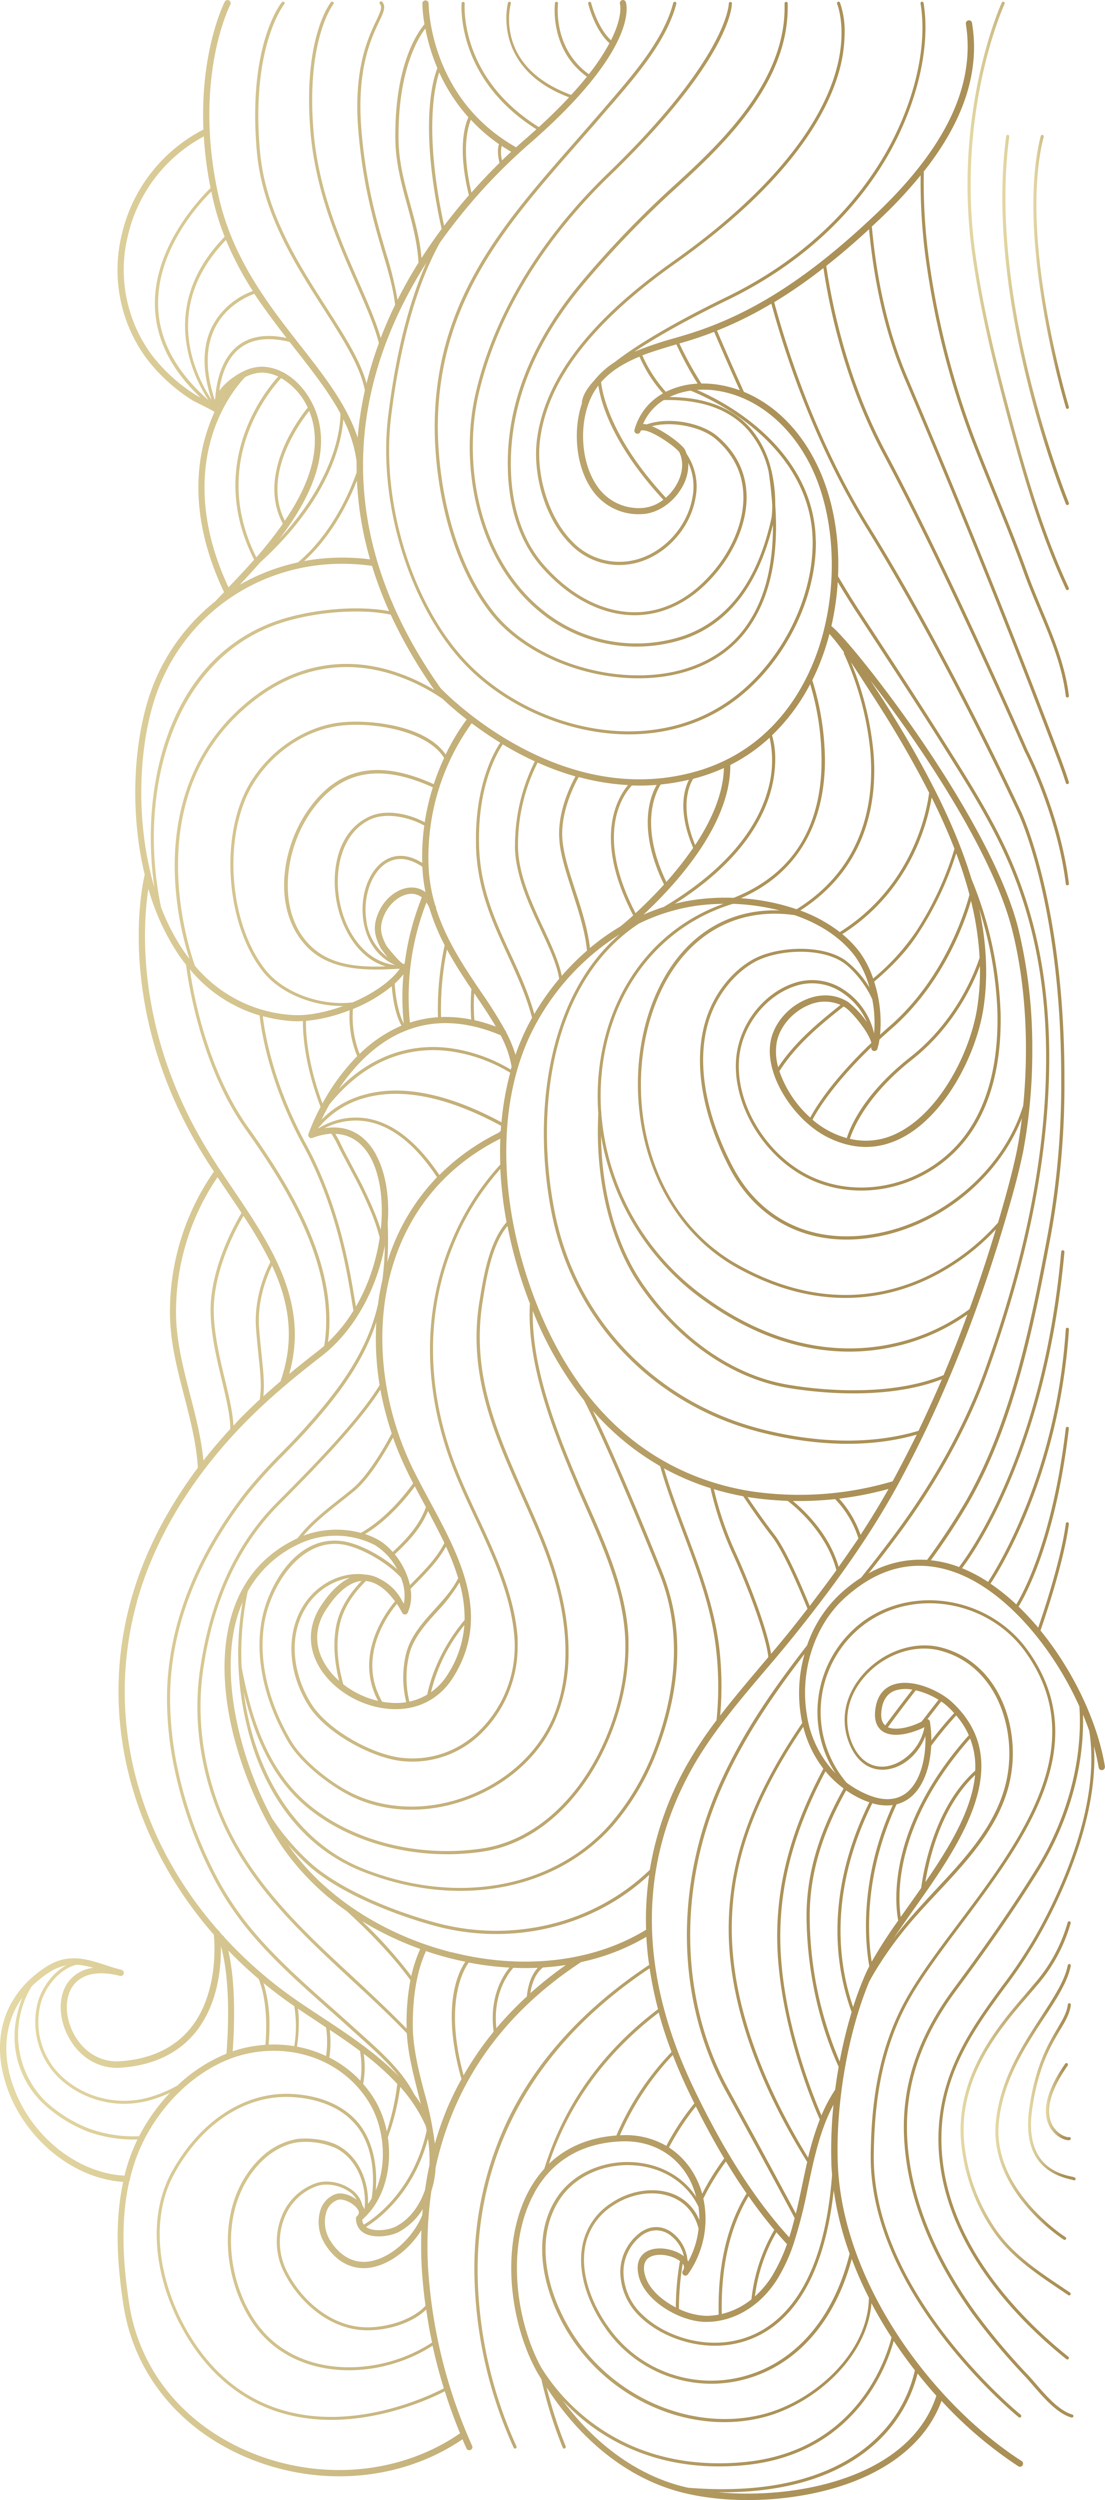 <?xml version="1.0" encoding="UTF-8"?> <svg xmlns="http://www.w3.org/2000/svg" xmlns:xlink="http://www.w3.org/1999/xlink" id="Layer_1" data-name="Layer 1" viewBox="0 0 394.32 891.54"><defs><style>.cls-1{fill:url(#Безымянный_градиент_168);}.cls-2{fill:url(#Безымянный_градиент_168-2);}.cls-3{fill:url(#Безымянный_градиент_168-3);}.cls-4{fill:url(#Безымянный_градиент_168-4);}.cls-5{fill:url(#Безымянный_градиент_168-5);}.cls-6{fill:url(#Безымянный_градиент_168-6);}.cls-7{fill:url(#Безымянный_градиент_168-7);}.cls-8{fill:url(#Безымянный_градиент_168-8);}</style><linearGradient id="Безымянный_градиент_168" x1="0.05" y1="445.72" x2="394.37" y2="445.72" gradientUnits="userSpaceOnUse"><stop offset="0" stop-color="#e5d9a5"></stop><stop offset="0.32" stop-color="#cbb983"></stop><stop offset="0.7" stop-color="#ac9258"></stop><stop offset="1" stop-color="#a98f55"></stop></linearGradient><linearGradient id="Безымянный_градиент_168-2" x1="345.31" y1="105.47" x2="381.49" y2="105.47" xlink:href="#Безымянный_градиент_168"></linearGradient><linearGradient id="Безымянный_градиент_168-3" x1="342.85" y1="751.77" x2="382.16" y2="751.77" xlink:href="#Безымянный_градиент_168"></linearGradient><linearGradient id="Безымянный_градиент_168-4" x1="355.24" y1="749.49" x2="382.15" y2="749.49" xlink:href="#Безымянный_градиент_168"></linearGradient><linearGradient id="Безымянный_градиент_168-5" x1="366.87" y1="745.87" x2="383.87" y2="745.87" xlink:href="#Безымянный_градиент_168"></linearGradient><linearGradient id="Безымянный_градиент_168-6" x1="373.24" y1="749.37" x2="382.14" y2="749.37" xlink:href="#Безымянный_градиент_168"></linearGradient><linearGradient id="Безымянный_градиент_168-7" x1="357.69" y1="114.05" x2="381.49" y2="114.05" xlink:href="#Безымянный_градиент_168"></linearGradient><linearGradient id="Безымянный_градиент_168-8" x1="368.76" y1="96.9" x2="381.49" y2="96.9" xlink:href="#Безымянный_градиент_168"></linearGradient></defs><path class="cls-1" d="M394.35,629.9c-2.58-15.7-11.16-34-23-48.52,1.64-4.7,8.37-24.57,10.13-38v-.08a.58.58,0,0,0-.48-.53.56.56,0,0,0-.62.48c-1.67,12.76-7.91,31.47-9.85,37.1a96.06,96.06,0,0,0-7-7.5c2.63-4.29,13.31-23.76,17.94-63.49v-.06a.56.56,0,0,0-.48-.56.57.57,0,0,0-.62.49c-4.56,39-14.92,58.31-17.66,62.84a75.11,75.11,0,0,0-9.2-7.4c4-6,24.67-40,28-90.71a.56.56,0,0,0-.56-.55h0a.55.55,0,0,0-.58.52c-3.28,50.46-23.86,84.17-27.74,90.12a54.31,54.31,0,0,0-9.27-4.89c4.94-6.56,30.2-43.12,36.54-112.81v-.05a.55.55,0,0,0-.55-.51.55.55,0,0,0-.61.5c-6.34,70.49-32.18,106.87-36.47,112.46-.41-.16-.82-.33-1.24-.47a40.21,40.21,0,0,0-8.81-1.95,238,238,0,0,0,13.33-20.25c16.93-29.26,23.88-66,29.47-95.44a300,300,0,0,0,4.88-56.2c0-62.45-15.26-94.49-15.35-94.81C364.26,289.11,339,234.2,310.4,188c-18.08-29.18-28.49-59.74-34.08-80.28a179.5,179.5,0,0,0,17.57-12.18c2.57,17,8.35,42,21.36,66.35,22.74,42.47,50.15,105.33,50.44,106,.12.22,11.69,22.67,14.69,47.27a.55.55,0,0,0,.62.49.57.57,0,0,0,.49-.55.13.13,0,0,0,0-.06c-3-24.8-14.68-47.43-14.79-47.62-.27-.63-27.7-63.53-50.46-106.06-13.07-24.42-18.82-49.67-21.33-66.54,0,0,0,0,0-.06,5-3.93,10.05-8.26,15.26-13.06,1.89,20,6.12,37.88,12.59,53.07C342.88,182.1,360.57,226,376.8,269c1.23,3.25,2.52,6.71,3.6,10.18a.56.56,0,0,0,1.09-.16.49.49,0,0,0,0-.17c-1.09-3.5-2.39-7-3.62-10.24-16.27-43-34-87-54.12-134.31-6.5-15.28-10.73-33.28-12.57-53.48h0a.29.29,0,0,0,0-.1c1.15-1.07,2.3-2.14,3.46-3.25a161.86,161.86,0,0,0,13.94-15,203.68,203.68,0,0,0,2.32,33.19A292.18,292.18,0,0,0,347,157.39c2.37,6.11,4.87,12.25,7.3,18.25,3.8,9.38,7.74,19.07,11.22,28.76,1.58,4.36,3.42,8.75,5.19,13,4.13,9.8,8.39,20,9.67,30.8v0a.55.55,0,0,0,.62.47.57.57,0,0,0,.49-.55h0c-1.29-10.94-5.59-21.19-9.74-31.1-1.77-4.27-3.61-8.64-5.17-13-3.49-9.71-7.43-19.41-11.25-28.8-2.42-6-4.92-12.13-7.28-18.23A291,291,0,0,1,332,95.59a202.55,202.55,0,0,1-2.29-34,.53.53,0,0,0-.12-.32c12.09-15.26,18.05-30,18.05-44.63a54.16,54.16,0,0,0-.73-8.53v0a1.1,1.1,0,0,0-1.27-.9h0a1.11,1.11,0,0,0-.92,1.27c3.42,21.71-6.94,43.75-31.65,67.36C289.4,98.4,269,111.63,246.8,118.71c-1.93.62-3.91,1.2-6,1.81a129.34,129.34,0,0,0-14.45,4.89c7.54-5,18.23-11.15,33.41-18.52C292.54,91,309.65,68.77,318.23,53,326,38.58,330.3,23.07,330.3,9.81A54,54,0,0,0,329.63,1,.58.58,0,0,0,329,.56a.56.56,0,0,0-.46.64c2.44,14.59-1.77,33.74-11.26,51.22-8.52,15.67-25.48,37.68-58,53.47-20,9.75-32.37,17.37-39.92,23.22a29.93,29.93,0,0,0-7.24,6.47c-2.68,2.91-3.8,5.1-4.19,6.65a3.92,3.92,0,0,0-.22,1.55c-3.29,9.78-2.09,22.21,3.19,30.2a20.07,20.07,0,0,0,18.2,9.3c5.3-.2,10.78-3.72,14-9a16.24,16.24,0,0,0,2.57-9.25,20,20,0,0,1,1.53,12c-1.88,11.53-11.63,21.4-22.7,23a23.1,23.1,0,0,1-20.2-6.93c-8.44-8.51-13.3-24.06-11.44-37,3-21.06,18.8-41.42,48.27-62.26,39.11-27.66,53-51.45,57.75-66.45a52.13,52.13,0,0,0,2.58-15.81A30.1,30.1,0,0,0,299.79.88a.56.56,0,0,0-.73-.29h0a.56.56,0,0,0-.28.73c0,.1,4.11,9.81-1,25.86C293.05,42,279.27,65.51,240.48,93c-29.73,21-45.67,41.63-48.73,63-1.9,13.27,3,29.21,11.76,37.91a24.13,24.13,0,0,0,21.14,7.25c11.52-1.67,21.69-11.93,23.63-23.88a20.64,20.64,0,0,0-3.22-15.48,11.5,11.5,0,0,0-.58-1.47c-.77-1.63-6.95-6.5-11.81-8.39,7.5-1.94,17.69.26,22.64,4.45,6.31,5.38,9.69,12,10,19.82.41,10.3-4.76,21.92-13.84,30.92-7.58,7.6-16.58,11.44-26,11.12-11-.36-22.14-6.34-31.33-16.82-7.25-8.26-11.32-19.87-11.76-33.57-.71-23.14,8.28-45.9,26.83-67.63a356.68,356.68,0,0,1,30.93-32.12c16.37-14.92,41-37.32,41-65.42,0-.51,0-1,0-1.55a.56.56,0,0,0-.57-.53h-.05a.54.54,0,0,0-.49.57V2.64c0,27.59-24.4,49.81-40.65,64.59a358.73,358.73,0,0,0-31,32.23c-18.73,22-27.86,44.94-27.09,68.39.42,14,4.58,25.81,12,34.27,9.4,10.71,20.81,16.82,32.13,17.2,9.73.32,19-3.63,26.87-11.45,9.3-9.26,14.58-21.15,14.16-31.75-.32-8.1-3.87-15.07-10.42-20.62-5.65-4.78-17.24-7.07-25.25-4.19a7.38,7.38,0,0,0-1.25-.18,18.85,18.85,0,0,1,7.37-8.51c13.23-.32,23.29,3.2,29.89,10.5a33.78,33.78,0,0,1,7.54,15h0c.62,4.21,1.05,8.21,1.3,12.05,0,2.59-.24,4.24-.24,4.28-4.85,22.42-15.38,36.61-31.28,42.19a53.2,53.2,0,0,1-46.06-5.94c-26.38-17.43-33.55-54-27-81.12,8.32-34.45,29.91-60.85,46.56-76.94C261,20.77,261.24,1.89,261.24,1.12h0a.56.56,0,0,0-1.11,0c0,.35-.41,19.33-43.29,60.75-16.76,16.19-38.49,42.77-46.87,77.48-6.64,27.49.66,64.59,27.47,82.31a54.38,54.38,0,0,0,47,6.06c15.71-5.51,26.22-19.2,31.43-40.69.1,15.58-3.29,27.83-10.25,37.13-7.85,10.51-21,16.41-36.85,16.61-20.58.27-41.7-8.82-52.58-22.61-16-20.32-20.68-51-19.79-71,1.86-41.35,24.84-67.6,49.17-95.35,3.62-4.1,7.34-8.33,11-12.64L219,36.41c8.49-9.89,19.06-22.21,22.4-35.09h0A.55.55,0,1,0,240.28,1C237,13.69,226.52,25.88,218.1,35.69c-.81.94-1.6,1.86-2.37,2.77-3.71,4.3-7.42,8.53-11,12.62-24.45,27.87-47.58,54.23-49.45,96-.92,20.24,3.77,51.18,20,71.74,11.09,14,32.58,23.27,53.47,23,16.25-.2,29.66-6.26,37.73-17.06,7-9.37,10.5-21.63,10.5-37.16,0-2.57-.12-5.13-.28-7.69a1.76,1.76,0,0,1,0-.23,52.16,52.16,0,0,0-1.22-11.3c0-.13,0-.25-.05-.37v0a.62.62,0,0,0-.1-.22,34.82,34.82,0,0,0-7.71-15.38c-6.47-7.16-16.15-10.81-28.66-10.89a25.93,25.93,0,0,1,7.54-2.27c21,8.67,43.12,27.09,43.54,53.42v.87c0,21.39-12.56,44.7-30.76,56.94-29.24,19.68-69.43,8.74-91.43-13.2-20.1-20.06-32-57.28-28.26-88.5,2.25-18.57,7.06-43.6,17.43-62.28a202.13,202.13,0,0,1,27.87-31.63,1,1,0,0,0,.37-.34c1.33-1.22,2.57-2.32,3.7-3.3C228.38,17,223.61,1.35,223.38.7A1.1,1.1,0,0,0,222,0a1.14,1.14,0,0,0-.72,1.4c0,.06,1.17,4.22-3.2,12.91C213.19,9.77,211,1.07,211,1h0a.56.56,0,0,0-.67-.4h0a.53.53,0,0,0-.38.66c.09.4,2.29,9.36,7.59,14.09a76.56,76.56,0,0,1-7.36,11.06c-13-9.35-11-25-11-25.2h0a.55.55,0,0,0-.47-.62h0a.56.56,0,0,0-.63.48c0,.17-2.1,16.47,11.4,26.22q-2.44,3.06-5.61,6.51C176.5,23.72,182.08,2.18,182.34,1.26h0A.55.55,0,0,0,182,.58h0a.56.56,0,0,0-.68.38c-.07.23-6,23.23,21.8,33.69-3.07,3.28-6.63,6.82-10.79,10.62-28.54-17.8-26.45-43.79-26.45-44.06a.56.56,0,0,0-.5-.6.55.55,0,0,0-.61.5c0,.27-2.17,26.75,26.7,44.93q-1.87,1.71-3.92,3.48c-1.05.91-2.17,1.9-3.33,2.95C153.38,35.07,153,2.1,153,1.11a1.12,1.12,0,0,0-2.23,0,49.57,49.57,0,0,0,.75,7.49c-2.42,2.84-10.88,14.65-10.38,41.77.19,7.79,2.19,15.32,4.19,22.62,1.82,6.67,3.68,13.57,4.06,20.62-2.64,4.21-5.16,8.64-7.49,13.29A125,125,0,0,0,137.77,90c-3.18-10.84-7.14-24.23-8.76-43.84-1.74-21.44,3.46-32.43,6.26-38.33,1.62-3.4,2.59-5.45,1.25-7.13a.56.56,0,1,0-.87.69c.87,1.13.21,2.66-1.38,6-2.85,6-8.15,17.16-6.37,38.9,1.63,19.72,5.61,33.22,8.81,44.07,2,6.74,3.71,12.62,4.33,18.3-1.85,3.81-3.57,7.74-5.13,11.81-1.68-5.85-4.52-12.38-7.78-19.79-6.44-14.62-14.46-32.86-16.2-54-2.7-32.64,7-45.13,7.08-45.25a.56.56,0,0,0-.09-.78h0a.54.54,0,0,0-.77.09c-.41.51-10.06,12.9-7.32,46.05,1.76,21.32,9.82,39.65,16.29,54.38,3.53,8,6.58,15,8.13,21.14-.67,1.82-1.31,3.66-1.91,5.54q-1.41,4.42-2.49,8.86c-2.15-8.13-7.83-17-14.28-27.06-10.24-16-21.84-34.06-23.75-55.82-3.32-37.32,8.56-52.24,8.68-52.39h0a.54.54,0,0,0-.09-.77.56.56,0,0,0-.78.08c-.5.61-12.24,15.36-8.93,53.19,1.93,22,13.62,40.24,23.93,56.32,7,10.92,13,20.37,14.62,28.9a123.25,123.25,0,0,0-2.57,16.88c-3.76-11.55-11.91-22-20.45-32.89-11.32-14.46-24.12-30.85-29.12-53-9.42-42,4-68.3,4.13-68.56v0a1.11,1.11,0,0,0-2-1c-.11.21-8.79,17.18-7.61,45.57A56.13,56.13,0,0,0,43.53,83.48a53.17,53.17,0,0,0,9,44.56A62.61,62.61,0,0,0,69,142.88l2,1c1.57.78,4.77,2.37,5.43,2.85a1.21,1.21,0,0,0,.16.16A61.48,61.48,0,0,0,74,153.52c-4,12.19-6.19,31.94,6,57.59-.3.31-.61.62-.9.93l-2.33,2.43a71.82,71.82,0,0,0-24.42,36.86c-4.81,17-5.67,39.82-.65,60.56C50.68,315.8,41.08,361,72.71,412c1.18,1.92,2.42,3.83,3.67,5.73a87.46,87.46,0,0,0-15.69,50.77c.09,10.08,2.64,19.85,5.09,29.29,2.14,8.29,4.35,16.85,4.88,25.53-11.23,15-19.38,31-23.89,47.28-7.46,26.93-5.48,55.09,5.72,81.44a141.8,141.8,0,0,0,23.86,37.8c.31,3,1.64,21.07-8.33,33.36-5.71,7-14.12,11-25,11.77-6.88.51-13.11-3.15-16.65-9.79-3.28-6.22-3.3-13.23,0-17.44,3.14-4,8.85-5.13,16.5-3.2h0a1.1,1.1,0,0,0,1.34-.81h0a1.1,1.1,0,0,0-.81-1.34c-2-.5-3.91-1.13-5.76-1.73-6.89-2.23-13.4-4.33-21.18.67C2.45,710.42-2.95,725,1.65,741.42,7.19,761.3,25.26,776.77,44,778c-3.38,15.59-1.76,31.71.06,43.67C47.73,846,63.7,865.91,87.85,876.17c25.88,11,55.33,8.53,77.23-6.39.47,1.1.94,2.19,1.43,3.28v0a1.11,1.11,0,0,0,2-1,182.94,182.94,0,0,1-15.7-63.37A138.43,138.43,0,0,1,154,781.16a30.36,30.36,0,0,0,1.36-6.4c.06-.62.1-1.25.14-1.88,5.47-25.21,19.78-52.2,51.92-73.27a78,78,0,0,0,23.28-9c.18,3.32.49,6.67,1,10-23,15.28-39.95,33.7-50.26,54.87a122.79,122.79,0,0,0-12.08,56.22,155.2,155.2,0,0,0,14,61.09.56.56,0,0,0,.75.24h0a.55.55,0,0,0,.24-.74,154.09,154.09,0,0,1-13.84-60.66c-.53-31.17,9.81-75.44,61.36-109.8a136.38,136.38,0,0,0,3,14.58c-19.95,15.09-33.61,34.23-40.59,56.91a38.85,38.85,0,0,0-5.22,7.29c-11.13,20.08-6.77,48.9,3,65.82.38.66.79,1.3,1.18,1.95a155,155,0,0,0,7.62,24.37.55.55,0,0,0,1.06-.22.59.59,0,0,0,0-.23,153,153,0,0,1-6.8-21c12.19,18.86,28.58,31.91,46.65,37,15.68,4.39,36.39,4.18,54-.56,20.63-5.54,34.83-16.76,40.26-31.66a146.93,146.93,0,0,0,27.42,23.33l0,0a1.09,1.09,0,0,0,1.5-.35h0a1.09,1.09,0,0,0-.33-1.53c-31.55-20.3-64.22-63.46-65.62-106.64-.69-21.16,3.69-46.18,11.2-64.22.51-1,1.07-1.94,1.64-2.93a.41.41,0,0,0,.05-.09,128.28,128.28,0,0,1,10.54-15.1c3.65-4.57,7.89-9.1,12-13.49,12.09-12.93,24.6-26.3,26.72-44.36a46.67,46.67,0,0,0,.33-5.54c0-16.33-8.3-33.37-25.74-37.78-9.59-2.41-20.84,1.58-28,9.93-6.35,7.42-8,16.45-4.44,24.79,2.75,6.5,7.72,9.69,13.63,8.76s11.07-5.76,13.34-11.84c.27,7.84-1.78,16.34-6.79,20.26-3.65,2.79-8.45,3-14.27.44a34.89,34.89,0,0,1-7.06-4.09,39,39,0,0,1,7.14-57c17.7-12.48,43.7-7.7,56.7,10.44,23.77,33.13-1.61,67-24,96.79-6.68,8.93-13,17.32-17.68,25.32C312.76,730.92,311,752,310.76,768.07c-.71,50.07,52.3,93.42,52.84,93.85h0a.54.54,0,0,0,.77-.09h0a.56.56,0,0,0-.08-.79c-.53-.46-53.19-43.44-52.43-93,.24-16,2-36.83,13.35-56.31,4.61-7.9,10.93-16.31,17.61-25.22,16.13-21.46,33.8-45,33.8-69,0-9.65-2.85-19.37-9.81-29.06-13.37-18.62-40-23.52-58.25-10.7a40.25,40.25,0,0,0-10.35,54.58A38.26,38.26,0,0,1,288,611.54c-2.61-15.41,2.58-31.71,13.23-41.52,12.09-11.12,25.21-14.35,39-9.61,18.59,6.39,35.63,27.15,45,48.07,1.26,18.94-4.26,39.86-15.32,57.7-10.14,16.39-21.16,31.59-29.62,43-12.59,17-18.36,34.05-17.65,52.22.81,20.6,9,41.94,24.3,63.41a232.34,232.34,0,0,0,19.23,22.9c.81.9,1.69,1.92,2.63,3,3.82,4.41,8.6,9.91,13.6,11.31h0a.56.56,0,0,0,.68-.38.57.57,0,0,0-.38-.69c-4.7-1.34-9.34-6.7-13.06-11-.94-1.09-1.83-2.12-2.65-3a231.41,231.41,0,0,1-19.14-22.8c-15.19-21.29-23.3-42.42-24.1-62.81-.69-17.91,5-34.75,17.43-51.51,8.48-11.43,19.56-26.71,29.68-43.05s15.68-35.25,15.68-52.91c0-.83,0-1.65,0-2.48.81,2,1.56,3.91,2.23,5.85,5.43,34.48-21.14,76.33-21.43,76.78a164.92,164.92,0,0,1-9.7,14.17c-10.8,14.74-23,31.41-22.71,55.41.49,36.14,28.82,64.13,45.65,77.6a.57.57,0,0,0,.79-.09.56.56,0,0,0-.09-.78C364.59,827,336.53,799.26,336,763.58c-.35-23.56,11.8-40.14,22.5-54.73a168.33,168.33,0,0,0,9.75-14.25c.25-.4,22.32-35.14,22.32-67.66,0-1.42-.05-2.84-.14-4.26a76,76,0,0,1,1.69,7.58v0a1.1,1.1,0,0,0,1.28.89,1.11,1.11,0,0,0,.93-1.09A1.1,1.1,0,0,0,394.35,629.9Zm-146.82-509c2.48-.79,4.93-1.67,7.36-2.62,2.93,6.89,6,13.89,9.15,20.85a40,40,0,0,0-8.26-2.08,34.92,34.92,0,0,0-5.42-.33,123.23,123.23,0,0,1-7.87-14.29C244.22,121.93,245.86,121.44,247.53,120.91Zm-6.12,1.85a124.65,124.65,0,0,0,7.58,14,29.06,29.06,0,0,0-11.34,2.92,49,49,0,0,1-8.38-13C233.25,125.16,237.42,123.93,241.41,122.76ZM229.09,181.1a17.89,17.89,0,0,1-16.27-8.3c-5.46-8.24-6.26-21.6-1.87-31.06a23.17,23.17,0,0,1,2.62-4.3c.89,6,4.93,21,23.18,40.71A13.6,13.6,0,0,1,229.09,181.1Zm-2.62-27.89a1.11,1.11,0,0,0,2.14.61c0-.17.1-.41.61-.41,3.39-.28,12.55,6.36,13.27,7.87,1.66,3.5,1.2,7.85-1.28,11.92a18,18,0,0,1-3.56,4.22c-19.13-20.63-22.51-36.24-23.1-41.19,3.59-4.12,8.44-6.93,13.69-9.1a49.77,49.77,0,0,0,8.4,13.11A21.18,21.18,0,0,0,226.47,153.21ZM167.2,41.77c-1.16,2.53-4,10.93.18,27.8-2.94,3.36-5.91,7-8.85,10.87-7.13-33-3.45-49.5-1.75-54.66A62.8,62.8,0,0,0,167.2,41.77Zm12,15.39a11.17,11.17,0,0,1-.12-5.18c1.08.71,2.21,1.41,3.38,2.09Q180.85,55.54,179.18,57.16Zm-1.09-5.82c-.38,1.1-.67,3.17.18,6.71-3.18,3.12-6.58,6.65-10,10.56-3.59-15.14-1.35-23.19-.21-25.95A61.48,61.48,0,0,0,178.09,51.34ZM146.44,72.7c-2-7.22-4-14.69-4.15-22.34-.45-24.52,6.68-36.46,9.54-40.24a69.65,69.65,0,0,0,4.3,14.16c-1.52,3.73-6.66,20.24,1.51,57.32-2.44,3.28-4.85,6.74-7.18,10.37C149.94,85.39,148.17,79,146.44,72.7Zm5.81,20.87c-7.87,17.66-11.78,38.81-13.72,55.05-3.74,31.53,8.27,69.14,28.58,89.42,22.3,22.26,63.12,33.33,92.84,13.33,18.5-12.44,31.25-36.12,31.25-57.86a6.64,6.64,0,0,0-.05-.89c-.42-26.1-21.66-44.54-42.38-53.64a31.7,31.7,0,0,1,6.68.22c13.64,1.91,25.8,11.32,33.36,25.81,10.5,20.12,10.77,50.2.65,73.12-5.94,13.46-18.09,30.85-42.21,37.24-48.39,12.84-88.32-28.29-89.95-30C113.69,183.7,129.14,129.83,152.25,93.57Zm79.68,573.15c-19.64,19-48.7,26.26-76.14,18.91C141.11,681.7,121.57,674,110.57,664a86.68,86.68,0,0,1-13.29-15.4c-11.4-21-19-50.64-12.54-72.19a48.39,48.39,0,0,1,1.89-5.2,108.66,108.66,0,0,0,4.18,53.32c5.1,14.52,15.91,33.71,38.41,42.71,33.71,13.47,68.85,7.1,89.51-16.23a88.82,88.82,0,0,0,16-27.17c4.67-12.37,7-24.21,7-35.44a73.9,73.9,0,0,0-5.37-27.9c-13-32.34-20.81-49.37-24.75-57.49a94,94,0,0,0,24,19.74c2.31,8.14,5.34,16.15,8.24,23.88,5,13.29,10.17,27,11.76,41.67a116.27,116.27,0,0,1,.12,25.09,143.18,143.18,0,0,0-10.56,15.9A113.61,113.61,0,0,0,231.93,666.72ZM151.73,780.8c-1.74,5.1-5.07,10.32-10.46,13.12-2.4,1.23-7.58,2-10.25.36a3.88,3.88,0,0,1-.33-.23c3.95-2.42,16.89-11.69,22.08-31.52a52.27,52.27,0,0,1,.53,9.5Q152.35,776.35,151.73,780.8Zm-36,18.91c4.86,8,11,9.32,15.28,9,7-.53,14.74-6.06,19.42-13.51-.16,4.48-.13,9.06.13,13.71q.42,6.66,1.33,13.25c-5.08,5.51-15.07,8.06-22.24,7.65-12.76-.74-23.09-11-27.66-20.83a23.25,23.25,0,0,1-.33-18.45,19.35,19.35,0,0,1,11.38-11c3.39-1.21,8.11-.45,11.47,1.85a8.3,8.3,0,0,1,2.85,3c-2.26-1.74-5.41-2.81-7.64-2a8.81,8.81,0,0,0-5.31,5.61A14.61,14.61,0,0,0,115.75,799.71Zm42.68,51.92c-6.55,3.41-49.77,24.12-80.35-5.73C60.88,829,50,797.14,62.34,774.9c10-18.07,25.86-28.21,42.31-27.13,6.55.42,15.67,2.39,21.88,9.32,6.45,7.16,7.42,18.23,6.14,26.79-.4.69-.84,1.37-1.3,2,.29-7.87-3.18-17-11-21-4.1-2.08-10.22-2.68-14.15-2.21a24.64,24.64,0,0,0-12.75,6.35c-16.79,15.66-14.56,43.25-2.87,59.82,14.36,20.36,44.2,20.24,63.81,7.55Q156.11,844.12,158.43,851.63Zm-66.07-146c1.17,2.85,3.52,10.51,2.42,23.49a48.34,48.34,0,0,0-5.55.69,43.65,43.65,0,0,0-6.13,1.62c.36-5.12.51-9.67.51-13.69,0-11-1.1-18.08-2.09-22.27Q86.65,700.79,92.36,705.64Zm1.7,1.4c3.44,2.83,7,5.55,10.73,8.12a2.9,2.9,0,0,0,.29.19,43.93,43.93,0,0,1,0,14.25,45.39,45.39,0,0,0-9.14-.54c.19-2.33.28-4.56.28-6.57A49.49,49.49,0,0,0,94.06,707Zm12.3,9.18c2.29,1.55,4.62,3.09,7.07,4.72l3,2a35.8,35.8,0,0,1,0,10.18,42.27,42.27,0,0,0-10.38-3.34,52.09,52.09,0,0,0,.62-7.78A32,32,0,0,0,106.36,716.22Zm11.36,7.56c3.67,2.44,7.31,4.94,10.82,7.55a32.85,32.85,0,0,1,.14,10.61,40.34,40.34,0,0,0-11.09-8.29,31.26,31.26,0,0,0,.41-5.2A36.47,36.47,0,0,0,117.72,723.78Zm12.12,8.53a94.84,94.84,0,0,1,12,10.76A87.72,87.72,0,0,1,138.07,760a35.65,35.65,0,0,0-4.19-11.13,39.79,39.79,0,0,0-4.24-5.82,31,31,0,0,0,.55-5.84A32.87,32.87,0,0,0,129.84,732.31Zm8.62,29.81a85.27,85.27,0,0,0,4.42-18,53.62,53.62,0,0,1,9.14,14l.3,1.57c-4.68,21.63-18.74,31.35-22.41,33.56a3.51,3.51,0,0,1-.58-1.75C137.41,784.32,140,772.7,138.46,762.12ZM91.54,828.25c-11.42-16.19-13.63-43.11,2.72-58.37,2.8-2.62,7.64-5.51,12.13-6a26.42,26.42,0,0,1,13.51,2.09c7.92,4,11.1,13.76,10.24,21.58l-.09.11a5.12,5.12,0,0,0-.41-.85c-.08-.14-.18-.29-.28-.43a9.58,9.58,0,0,0-4.25-5.87c-3.64-2.52-8.77-3.33-12.48-2a20.44,20.44,0,0,0-12,11.59A24.34,24.34,0,0,0,101,809.4c4.72,10.14,15.39,20.71,28.61,21.47,7.33.43,17-2,22.53-7.37q.84,5.93,2.08,11.77C135,847.91,105.6,848.17,91.54,828.25Zm56.35-81.43c-4.2-8.27-11.43-14.77-18.45-21.08-.89-.79-1.76-1.58-2.62-2.36-2.88-2.62-5.85-5.25-8.72-7.79-9.12-8.07-18.55-16.42-26.65-25.81a110,110,0,0,1-13.3-19.09A148.59,148.59,0,0,1,63.75,632a120.68,120.68,0,0,1-3-25.89v-.47c0-31,15.22-56.86,28-73.11a177.93,177.93,0,0,1,12.76-14c2.8-2.87,5.7-5.87,8.4-8.87,9.84-11,19.55-23.26,24.44-38.3a101,101,0,0,0,1.16,22.5c-7.55,12.26-22.8,28-36.59,41.81-15,15-24.27,35.58-27.7,61.19a94.87,94.87,0,0,0-.2,21.83,102.85,102.85,0,0,0,7.1,28.19c10,24.48,28.92,42,47.26,59,6.63,6.14,13.47,12.49,19.84,19.11.41,7.24,2.28,14.45,4.05,21.51.31,1.23.63,2.46.94,3.69C149.48,749,148.7,747.9,147.89,746.82ZM57.52,323.43c-8.23-39,2.81-86.39,40.3-100.48,12.36-4.65,30-6.24,41.64-3.83A172.29,172.29,0,0,0,155.06,246a69.17,69.17,0,0,0-15.85-7c-13.43-4-33.75-4.71-54,14S61.69,296.13,62.5,313.31a112.54,112.54,0,0,0,5.17,28.61q-.92-1.19-1.8-2.46A75.66,75.66,0,0,1,57.52,323.43ZM311.77,374.7a1.12,1.12,0,0,0,1.38-.75,27,27,0,0,0,.74-3.3c1.37-1.27,2.8-2.56,4.32-3.88,18.21-15.9,26-37.51,28.34-45.59a109.13,109.13,0,0,1,3.07,20.25c-1.78,5.44-8.45,22.68-24.69,35.45-16.86,13.24-21.59,25.26-22.7,28.9A31.46,31.46,0,0,1,290,399.22c1.47-2.82,7.09-12.47,21-25.86A1.11,1.11,0,0,0,311.77,374.7Zm37-15.39c-2.51,16-13.33,37.12-28.33,44.61a24.82,24.82,0,0,1-17.11,2.13c1.13-3.53,5.93-15.44,22.27-28.29,14.43-11.34,21.4-26.13,24.14-33.38A85.26,85.26,0,0,1,348.76,359.31Zm-71.48,12.05c1.11-5.39,5.62-10.6,11.22-12.95a14.09,14.09,0,0,1,11.48-.12c-7.74,6.16-16.19,13.09-22.24,22.22A20.15,20.15,0,0,1,277.28,371.36Zm23.79-12.49c.19.11.38.2.57.32,2.35,1.53,8.44,8.79,9.34,12.66-14.15,13.46-20.08,23.35-21.81,26.62a39.74,39.74,0,0,1-11-16.55C284.23,372.39,293.07,365.2,301.07,358.87Zm1.78-1.51c-4.44-2.9-9.84-3.25-15.2-1-6.35,2.67-11.27,8.37-12.54,14.55-2.54,12.22,8.2,28.15,19.46,34.15,9.13,4.85,18.17,5.18,26.87.85,15.7-7.82,26.93-29.67,29.52-46.26a87.26,87.26,0,0,0,1-13.41A105.52,105.52,0,0,0,349.45,324a135.09,135.09,0,0,1,6.5,36.09c.46,14.37-1.62,34.37-14.54,48.37-14,15.15-36.69,19.35-54,10-14.88-8.07-25-25.78-23.59-41.19,1.12-12,10-22.9,21-26a19.07,19.07,0,0,1,16,2.8,24,24,0,0,1,8.59,10.36A33.92,33.92,0,0,0,302.85,357.36ZM346,319c-1.54,5.8-8.84,29.77-28.53,46.93-1.17,1-2.28,2-3.36,3A47.53,47.53,0,0,0,312,350c4.86-4.14,10.79-9.68,15.4-16.7a115.31,115.31,0,0,0,13.87-29.05C343.09,309.09,344.69,314,346,319Zm-19.47,13.71a80.37,80.37,0,0,1-14.9,16.17,34.67,34.67,0,0,0-4.68-9.24,37.92,37.92,0,0,0-6.32-6.6c24.59-15.59,30.56-40.42,31.88-48.71,2.91,5.85,5.7,12,8.15,18.3A114,114,0,0,1,326.54,332.72Zm-26.81-.4a52.54,52.54,0,0,0-14.09-7.69c21.14-13.56,26.4-33.47,26.4-49.93,0-2.37-.11-4.71-.33-6.93a109.66,109.66,0,0,0-8-31.68c1.48,2.19,2.93,4.42,4.4,6.7.85,1.31,1.7,2.63,2.57,4,4.8,7.32,9.22,14.57,13.22,21.57,2.57,4.52,5.18,9.29,7.71,14.28C330.91,288.44,326.12,315.78,299.73,332.32ZM296.05,226c1.85,2.11,3.55,4.29,5.17,6.53a.56.56,0,0,0,0,.52,108.61,108.61,0,0,1,9.41,34.86c1.48,17.33-1.93,41.06-26.31,56.27a76.81,76.81,0,0,0-19.86-3.93c23.32-10.31,29.19-30.37,29.89-45.76.08-1.19.08-2.37.08-3.53a97.39,97.39,0,0,0-4.51-28.45c.57-1.16,1.11-2.3,1.6-3.41A87.43,87.43,0,0,0,296.05,226Zm-6.89,17.94a94.85,94.85,0,0,1,4,30.5c-1,22.47-11.57,37.82-31.31,45.67a77.2,77.2,0,0,0-15.06.88c-2,.32-4,.74-5.92,1.24,22.92-14.51,31.27-29.57,34.19-40a42.67,42.67,0,0,0,1.63-11.51,29.46,29.46,0,0,0-1.14-8.56A70.12,70.12,0,0,0,289.16,243.9ZM274.69,263a38,38,0,0,1-.72,19c-3,10.7-11.93,26.43-37.07,41.36a75.68,75.68,0,0,0-7.24,2.75c11-10.21,31-31.72,31-53.09v-.28A61.73,61.73,0,0,0,274.69,263Zm-26.57,38.29c-5.63-13.7-2.11-21.37-.7-23.63l.4-.1a65.74,65.74,0,0,0,10.55-3.75C258.13,283.21,253.78,292.76,248.12,301.28Zm-.71,1a122.56,122.56,0,0,1-9.57,12.15c-9.7-20.25-3.85-31.89-2-34.75a76.34,76.34,0,0,0,10.08-1.7C244.18,281.36,241.8,289.25,247.41,302.32ZM237,315.37c-3.76,4.14-7.35,7.63-10.15,10.2-14.95-28.65-4.09-42.63-1.29-45.53a77.07,77.07,0,0,0,8.83-.2C232.07,283.85,227.4,295.6,237,315.37Zm-11,11c-2.72,2.46-4.5,3.89-4.69,4A82.68,82.68,0,0,0,210.57,338c-.78-6.87-3-13.73-5.17-20.36-2-6.23-4-12.11-4.57-17.6-1.11-10,4.16-20.18,5.73-23a85.25,85.25,0,0,0,17.6,2.86C220.49,284.28,211.54,298.81,226,326.35Zm-26.3-26.15c.61,5.61,2.61,11.54,4.61,17.82,2.2,6.84,4.52,13.88,5.2,20.9a88.39,88.39,0,0,0-9,9c-1-5.12-3.7-10.89-6.53-17-4.21-9-9-19.23-9.08-29.23V301a65.06,65.06,0,0,1,7-29.12,100.39,100.39,0,0,0,13.49,4.93C203.65,280,198.59,290.07,199.73,300.2Zm-15.9,1.49c.12,10.29,4.94,20.6,9.19,29.69,3,6.37,5.8,12.41,6.61,17.58a91.74,91.74,0,0,0-8.89,12.55c-2.13-7.68-5.37-14.73-8.54-21.55-5.26-11.37-10.71-23.13-11.16-38.29-.64-21.29,6.42-33.3,8.46-36.3a116.4,116.4,0,0,0,11.44,6.05A67,67,0,0,0,183.83,301.69Zm-13.9,0c.45,15.39,5.95,27.25,11.26,38.72,3.28,7.14,6.66,14.45,8.75,22.47-.06.09-.11.18-.16.27A79.87,79.87,0,0,0,184,376.11a45.12,45.12,0,0,0-3.29-8,1.17,1.17,0,0,0-.37-.7,158.85,158.85,0,0,0-8.68-13.81c-5.93-8.78-12.41-18.4-16-29.73h0a1,1,0,0,0,0-.42c-.1-.28-.23-.52-.34-.78A57.13,57.13,0,0,1,153,309.12a81.66,81.66,0,0,1,15.37-51.26c3,2.22,6.37,4.59,10.19,6.93C176.37,268,169.29,280.28,169.93,301.7Zm38.64,197.73c2.81,5.44,10.89,22.08,26.77,61.51,7.5,18.62,6.94,39.67-1.67,62.57a89.1,89.1,0,0,1-15.8,26.82c-20.31,23-55,29.2-88.24,15.93-25.15-10-39.1-35.7-42.58-63,3.39,14.13,9.26,29.68,21.73,40.41,15.9,13.68,40.23,20,63.51,16.55,15.24-2.27,29.06-12.41,39.06-28.56,8.24-13.38,13-29.8,13-44.55,0-1.08,0-2.15,0-3.17-.81-16.65-7.74-32.36-14.45-47.55-1.21-2.75-2.42-5.48-3.58-8.2-8.62-20.19-16.45-41.45-16.12-60.8A127.71,127.71,0,0,0,208.57,499.43Zm-3.34,29.17c1.16,2.72,2.37,5.46,3.58,8.21,6.67,15.15,13.56,30.71,14.36,47.15.74,15.34-4,32.95-12.77,47.13-9.77,15.82-23.36,25.78-38.28,28-23,3.42-46.95-2.82-62.61-16.29-14.82-12.74-20.2-32.53-23.21-48.38a107,107,0,0,1,2.18-27,40.26,40.26,0,0,1,20.43-17.82,30.73,30.73,0,0,1,24.89,1.27,22.14,22.14,0,0,1,8,8.66c-5.34-4.78-13.43-9.1-19.31-10-16.39-2.44-26.38,15.42-28.84,27.26-2.78,13.53.47,29.23,9.22,44.23,4.48,7.68,15,15.77,22.57,19.47,12.34,6.05,27.67,6.37,42,.9,14.54-5.55,25.91-16.12,31.19-29.12A61.1,61.1,0,0,0,202.94,589c0-12.38-3.07-26.17-9.31-41.28-2.06-5-4.26-10-6.39-14.73-9.78-22.11-19.07-43-15-68.64l.06-.39c1.28-8.06,3.16-20,8.84-26.82a162.63,162.63,0,0,0,7.58,26.56l.42,1.05C188,485,196.18,507.41,205.23,528.6ZM178.58,406q-.17,4.55,0,9.22a92.62,92.62,0,0,0-17.32,27.24c-7,16.46-12.81,43.23-1,77,2.57,7.37,6,14.77,9.37,21.92,6.33,13.62,12.91,27.72,14,42.67A42.2,42.2,0,0,1,171,617.23a33.82,33.82,0,0,1-27.63,9.54C133,625.6,117,617,111,607.3c-5.29-8.57-8.69-21.78-2.35-33.15a23,23,0,0,1,16.31-11.61c-3.51,1.59-7,4.89-10.31,9.91-4.33,6.5-4.84,13.8-1.42,20.56,4.61,9.13,15.61,15.87,26.61,16.38,9.28.44,17.06-3.57,21.9-11.27,13.77-21.9,2.53-42.74-8.35-62.9-2.07-3.84-4-7.47-5.83-11.13C127.91,484.15,132.18,429.3,178.58,406Zm-69.34-42a57.61,57.61,0,0,0,15.6-3.82,36.74,36.74,0,0,0,2.67,16.38,75.75,75.75,0,0,0-12.39,16.87C109.44,378.15,109.16,367.25,109.24,364.05ZM126,359.76a52.85,52.85,0,0,0,13.85-8.14c.24,3.12,1,9.62,3.47,14.09-.26.11-.53.2-.79.32a49.38,49.38,0,0,0-14.15,9.73A36.54,36.54,0,0,1,126,359.76Zm24.77-50.57a58.85,58.85,0,0,0,1.11,8.89,8,8,0,0,0-4.67-1.65c-4.72-.13-9.64,3.48-12,8.72s-1.46,8.84.74,13c0,0,1.06,1.51,2.44,3.18a19.41,19.41,0,0,1-7.64-13.39c-1.2-8.37,1.95-17.1,7.33-20.3,3.71-2.23,8.08-1.74,12.68,1.4A1.34,1.34,0,0,1,150.76,309.19Zm-6.32,34.41a1.06,1.06,0,0,0-.46.13c-1.45-.76-5.51-5.71-6.08-6.64-2.28-4.27-2.45-7-.67-11,2-4.41,6.12-7.51,9.85-7.41a5.87,5.87,0,0,1,3.49,1.27A96.1,96.1,0,0,0,144.44,343.6Zm6.28-35.94c-5.92-3.72-10.42-2.67-13.18-1-5.86,3.47-9.13,12.54-7.86,21.41,1.07,7.49,5.09,13.11,11.19,15.94l.06.06c-10.64-1.3-17-11.44-19.2-20.48-3-11.88-.3-26.46,10.53-31.46,5.57-2.54,13.65-.86,19.18,2.2A82.09,82.09,0,0,0,150.72,307.66ZM144.16,365c-2.46-4.69-3.11-11.81-3.27-14.28a27.23,27.23,0,0,0,3.14-3.36A85.74,85.74,0,0,0,144.16,365Zm-.74,3.1c10.6-4.74,22.49-4.37,35.25,1a36.47,36.47,0,0,1,3.94,11.21h0s0,0,0,.05l-.3,1a57.34,57.34,0,0,0-22.08-7.71c-10.64-1.29-25.47.53-39.32,14.66C126,380.73,133.42,372.51,143.42,368.07Zm25.93-4.35a60.89,60.89,0,0,1-.06-9.62l.47.7c2.58,3.81,5.09,7.54,7.22,11.2A58.25,58.25,0,0,0,169.35,363.72Zm-1.15-.24a45.7,45.7,0,0,0-10.76-.89,108.12,108.12,0,0,1,2.11-24.08c2.7,5,5.74,9.66,8.73,14.1A70.46,70.46,0,0,0,168.2,363.48Zm-11.87-.83a40.34,40.34,0,0,0-10,1.93,92.48,92.48,0,0,1,5.9-42.83,10.93,10.93,0,0,1,1,1.83A75.85,75.85,0,0,0,158.72,337,109.22,109.22,0,0,0,156.33,362.65Zm-4.72-69.52c-5.61-3-13.77-4.82-19.77-2-11.91,5.45-14.15,20.79-11.15,32.73,2.14,8.47,7.72,17.91,17,20.67-9.81.34-19.94-.42-27-7.52-12-12-9.17-34.05.3-47.53,10.36-14.74,24.2-17.55,43.51-8.81A84.67,84.67,0,0,0,151.61,293.13Zm3.23-13.57c-19.86-9-34.13-6.05-44.85,9.2-9.94,14.19-12.73,36.38-.17,49,8.54,8.59,21.7,8.24,32.7,7.6l.14.1c-3.48,4.76-9.83,8.94-16.78,11.91-11.4,1.36-24.64-3.46-31.07-11.58-13.24-16.71-15.38-48.26-4.49-66.19,6.79-11.17,18.4-19.14,30.51-20.81,11.78-1.63,31.58,1.54,37.7,11.4A89.87,89.87,0,0,0,154.84,279.56Zm23.88,123.66-.72.62a79.55,79.55,0,0,0-21.16,15.07c-8.23-12.22-17.16-19.06-26.7-20.29a25.36,25.36,0,0,0-16.71,3.81,32.34,32.34,0,0,1,16.12-10.8c13.36-4,29.95-.74,49.31,9.75C178.81,402,178.76,402.6,178.72,403.22ZM151.45,536.28c.2.37.4.73.59,1.1-2.35,6.61-7.22,11.7-11.85,16a19.89,19.89,0,0,0-5.25-4.4,27.77,27.77,0,0,0-4.63-2c8.74-5.24,15.43-13.77,17.78-17C149.19,532.1,150.33,534.21,151.45,536.28Zm1.33,2.47c2,3.79,4,7.6,5.85,11.43-2.66,5.2-6.9,9.5-11,13.7-.43.44-.85.88-1.28,1.31a27.41,27.41,0,0,0-5.42-11C145.41,550.05,150.18,545.13,152.78,538.75Zm13.06,38.87c-9.87,11.73-12.67,23.19-13.3,26.58a21.24,21.24,0,0,1-6.4,2.53,35.71,35.71,0,0,1,0-17c1.62-6,5.88-10.68,10-15.21A59.52,59.52,0,0,0,164,564.25,46.29,46.29,0,0,1,165.84,577.62Zm-.09,1.85a37.27,37.27,0,0,1-5.88,17.47,21.44,21.44,0,0,1-6,6.41A59.82,59.82,0,0,1,165.75,579.47Zm-10.52-5.74c-4.22,4.67-8.55,9.41-10.22,15.67a36.52,36.52,0,0,0,0,17.54,21.67,21.67,0,0,1-5,.24,28.91,28.91,0,0,1-3.57-.41c-5.29-9.18-4.62-19.68,2-30.41a44.22,44.22,0,0,1,3.23-4.48,29.88,29.88,0,0,1,1.88,3.15,1.12,1.12,0,0,0,1,.63,1.1,1.1,0,0,0,1-.64,14.67,14.67,0,0,0,1-8.48l1.81-1.86c4-4.06,8.09-8.25,10.83-13.23a87.68,87.68,0,0,1,4.37,11.26C161.53,566.77,158.34,570.31,155.23,573.73Zm-34.16,25.59a24.9,24.9,0,0,1-5.8-7.3c-2.15-4.26-3.71-10.89,1.29-18.33,4.16-6.29,8.36-9.59,12.5-10-3.67,3.88-7.56,9-9,15.78C118.92,585.41,119.21,591.93,121.07,599.32Zm1.48,1.23c-2.16-7.85-2.62-14.68-1.35-20.82,1.43-6.94,5.45-12,9.41-16,4.47.37,8.12,4.15,10.39,7.24a46.49,46.49,0,0,0-3.51,4.83c-6.64,10.75-7.5,21.33-2.53,30.68A32.39,32.39,0,0,1,122.55,600.55Zm23-75.48c.62,1.25,1.26,2.52,1.93,3.8-2,2.83-9.19,12.36-18.66,17.69a33.54,33.54,0,0,0-20.51,1c3.76-4.47,8.66-8.36,13.43-12.13,1.59-1.26,3.18-2.51,4.72-3.78,5.75-4.74,11.56-14.87,13.82-19.07A115.21,115.21,0,0,0,145.58,525.07Zm25.61-61.24-.06.39c-4.12,26,5.23,47,15.13,69.27,2.12,4.77,4.31,9.7,6.37,14.7,10.34,25.06,12,46.48,5,63.68-5.17,12.67-16.31,23.06-30.56,28.5-14,5.37-29,5-41.15-.85-7.45-3.6-17.73-11.51-22.1-19-8.61-14.76-11.83-30.19-9.09-43.45,2.58-12.28,12.79-28.58,27.58-26.38,6.43,1,15.95,6.44,20.81,11.77a16.57,16.57,0,0,1,1.09,9.35l-.59-.92a17.89,17.89,0,0,0-8.19-8,12.25,12.25,0,0,0-4.9-1.46h-.12l-.84-.11c-8.57-.79-17.39,4.15-21.93,12.3-5.49,9.87-4.62,23,2.38,34.29,6.17,10,22.64,18.8,33.25,20a35,35,0,0,0,28.53-9.85,43.3,43.3,0,0,0,13-31c0-1,0-2,0-3.07-1.14-15.16-7.73-29.35-14.14-43.07-3.33-7.12-6.77-14.49-9.33-21.81-11.69-33.41-6-59.88.92-76.2a92.76,92.76,0,0,1,16.37-26.12,142.23,142.23,0,0,0,2.22,19C174.54,442.79,172.53,455.38,171.19,463.83ZM179,400.15c-19.46-10.46-36.19-13.7-49.75-9.6a33.54,33.54,0,0,0-14.46,8.65c.76-1.61,1.71-3.46,2.84-5.45,14.65-18.06,31.06-20.38,42.49-19a56.11,56.11,0,0,1,22,7.72A103.21,103.21,0,0,0,179,400.15ZM159.08,269c-7.32-10.71-28.26-12.72-38.4-11.32-12.31,1.71-24.31,9.88-31.31,21.33-11.1,18.28-8.92,50.46,4.57,67.46,6,7.58,17.73,12.37,28.61,12.2-6.55,2.38-13.3,3.62-18.44,3.2A49,49,0,0,1,69.6,344.31c-3.37-9.63-18.1-58.64,16.36-90.47,19.91-18.38,39.75-17.65,52.91-13.8A69,69,0,0,1,158,249.17c1.86,1.76,4.78,4.36,8.59,7.33A75.57,75.57,0,0,0,159.08,269Zm-66.39,93c.44,4.34,3,23.39,15.54,46.38,11.7,21.47,15.39,43.66,17.17,54.32.3,1.85.55,3.4.79,4.6a55.8,55.8,0,0,1-9.1,11.27,56.14,56.14,0,0,0,.52-7.77c0-24.8-15.08-49.37-28.86-68.64C74,381.57,69,354.36,67.8,345.6A51.1,51.1,0,0,0,92.69,362.05Zm34.37,103.84c-.17-1-.36-2.07-.57-3.32-1.78-10.68-5.49-33-17.28-54.68-12.07-22.15-14.83-40.57-15.37-45.53a56.39,56.39,0,0,0,10.09,1.74,31.07,31.07,0,0,0,4.22,0c-.06,3.5.3,14.84,6.29,30.61a73,73,0,0,0-4.33,9.68,1.11,1.11,0,0,0,1.44,1.4,22.19,22.19,0,0,1,6.76-1.52,33.88,33.88,0,0,1,2.39,4.34c.35.7.7,1.4,1.06,2.09.73,1.4,1.48,2.8,2.22,4.19.59,1.1,1.17,2.2,1.75,3.3a146.5,146.5,0,0,1,7.3,15.41,70.1,70.1,0,0,1,2.52,7.71q-.41,2.76-1.05,5.54A69.24,69.24,0,0,1,127.06,465.89Zm8.86-27.41c-.56-1.77-1.17-3.52-1.86-5.25a150.8,150.8,0,0,0-7.35-15.53L125,414.4l-2.22-4.19c-.31-.68-.65-1.37-1-2.06a35,35,0,0,0-2.08-3.86c6.42.2,10.27,4.29,12.52,8.31C135.7,418.91,137,428.37,135.92,438.48Zm-1.81-27c-4.08-7.29-10.44-10.44-18.23-9.16A24,24,0,0,1,130,399.72c9.25,1.21,18,7.95,26,20A75.57,75.57,0,0,0,138.26,450a121.82,121.82,0,0,0,.14-13.69C139.1,426.8,137.7,417.94,134.11,411.51ZM146.8,704.58A158,158,0,0,0,129.21,685,113.82,113.82,0,0,0,150,694.94,50.67,50.67,0,0,0,146.8,704.58Zm-23.06-23.16c13.78,12.54,20.8,21.88,22.76,24.64a81.81,81.81,0,0,0-1.37,15.79v.21c0,.42,0,.84,0,1.27-6.15-6.3-12.69-12.42-19-18.3-18.27-16.9-37.13-34.36-47-58.62a103.65,103.65,0,0,1-7-27.88,93.83,93.83,0,0,1,.2-21.58c3.38-25.36,12.62-45.73,27.38-60.54,13.44-13.48,28.25-28.73,36.08-40.94a111.22,111.22,0,0,0,4.05,15.63c-1.73,3.28-8.05,14.72-14,19.68-1.55,1.27-3.13,2.52-4.71,3.77-5.36,4.23-10.94,8.64-14.91,13.92-11.81,5.5-19.7,14.69-23.49,27.35-8.55,28.65,6.09,65.11,18,82.65A90.81,90.81,0,0,0,123.74,681.42ZM256.8,588.2c-1.65-14.76-6.89-28.57-11.89-41.93-2.79-7.38-5.64-15-7.9-22.71a92.08,92.08,0,0,0,16.57,7.05,120.54,120.54,0,0,0,7.72,22.95c5,10.84,12.07,29.07,12.92,37.31l-2.69,3.18c-4.89,5.79-9.86,11.65-14.49,17.68q.46-5.19.47-10.4A119.93,119.93,0,0,0,256.8,588.2Zm18.4,1.51c-1.31-8.82-8.07-26.17-12.89-36.62a119.74,119.74,0,0,1-7.5-22.11,97,97,0,0,0,10.46,2.52c1.45,2.16,5.83,8.69,10.18,14.26,4.64,5.94,11.15,21.86,12.75,25.86-1.81,2.33-3.67,4.7-5.61,7.14C280.23,583.72,277.72,586.73,275.2,589.71ZM289,572.62c-2-4.88-8.11-19.62-12.63-25.47-3.91-5.06-7.79-10.7-9.59-13.39l1.55.25a119.51,119.51,0,0,0,12.8,1.13c3.11,2.38,13.94,11.48,17.38,24.74C295.52,564,292.36,568.21,289,572.62Zm10.33-13.9c-3.37-11.81-12.3-20.21-16.36-23.54a122.63,122.63,0,0,0,15.09-.66,35.46,35.46,0,0,1,8.32,14C304.13,551.82,301.79,555.22,299.29,558.72Zm7.83-11.42a37.64,37.64,0,0,0-7.66-12.95,119.3,119.3,0,0,0,17.62-3.46C314.06,536.3,310.78,541.72,307.12,547.3Zm11.47-19.15a117.39,117.39,0,0,1-50,3.66C243.59,528,209.8,513,190.8,463c-13.77-36.35-13.42-73.25.92-98.7a87,87,0,0,1,29.41-31.14c-26,22.4-31.24,64.75-24.1,100,7.74,38,36.09,67.65,74.09,77.44,14.35,3.7,35.56,6.79,56.07.92Q323,520,318.59,528.15Zm9.22-18c-20.54,6.15-42,3.07-56.41-.66-37.54-9.68-65.62-39-73.28-76.58S197,349.71,228,329.32a68.81,68.81,0,0,1,19.2-6.18,73.38,73.38,0,0,1,11-.89c-22.6,8.05-38.68,27.53-43.44,53.05a84.66,84.66,0,0,0-1.2,21.75c-1.23,23.57,4.24,46,15,61.52,13.58,19.6,32.61,32.8,52.21,36.21,7.85,1.37,34.47,5.06,55.39-3Q332.12,501.19,327.81,510.15Zm8.95-19.84c-20.79,8.51-47.94,4.75-55.82,3.37-19.3-3.35-38.07-16.35-51.45-35.74-9.43-13.61-14.76-32.56-15-53A90.5,90.5,0,0,0,250,462.76c28.4,20.94,53.4,21,69.4,17.34a71.94,71.94,0,0,0,25.88-11.44Q341.23,479.76,336.76,490.31ZM346,466.79A70.75,70.75,0,0,1,319.14,479c-15.74,3.58-40.45,3.51-68.45-17.17A89.11,89.11,0,0,1,214.63,397c0-.18,0-.35,0-.53a.6.6,0,0,0-.07-.27,83.59,83.59,0,0,1,1.23-20.73c4.9-26.27,22-46,45.79-53.22a78.1,78.1,0,0,1,16.69,2.36c-20.81-.76-37.62,11.54-45.86,34.14-5.74,15.73-6.28,34.41-1.49,51.25,5.3,18.49,16.65,33.39,32,41.93,29.62,16.49,53.9,11.15,69.05,3.76a81.4,81.4,0,0,0,23.44-17.33Q351,453,346,466.79Zm11.95-36.87c-.57,2-1.16,4-1.75,6a80,80,0,0,1-24.72,18.84c-14.89,7.27-38.8,12.52-68-3.73-33-18.38-41.19-61.12-30-91.83,8.75-24,27.37-36.13,50.09-32.93,8.77,3,16.54,7.87,21.63,14.73a34.64,34.64,0,0,1,5.12,11.09,35.47,35.47,0,0,0-8.74-9.79c-8.5-5.8-24.72-4.84-33-.13-7.83,4.45-14.14,12.75-16.88,22.21-6.1,20.88,4.26,43.75,9,52.62,9.65,18,27.14,27,48,24.6,24.65-2.8,47.23-20.44,56-42.89-.86,7.27-1.8,11.69-1.83,11.82C361.68,416.19,360.11,422.36,357.94,429.92Zm7.26-35.84c-7.34,24-30.8,43.44-56.56,46.36-20.39,2.37-37.48-6.38-46.88-24-4.71-8.78-14.93-31.3-9-51.78,2.67-9.19,8.78-17.24,16.37-21.55,8-4.55,23.64-5.51,31.82.08,3.52,2.4,8.06,7.88,10.35,13.1a44.11,44.11,0,0,1,.67,12.07l-.07-.12a25.2,25.2,0,0,0-10.45-15.15,20.26,20.26,0,0,0-16.89-2.94c-11.48,3.23-20.65,14.58-21.8,27-1.48,15.83,8.92,34,24.18,42.27,17.69,9.58,40.94,5.29,55.28-10.21,12.08-13,14.91-31.23,14.91-45.39,0-1.3,0-2.56-.07-3.74a136.74,136.74,0,0,0-10.34-46.65c-5.1-16.88-13.19-32.7-20.85-46.22-4-7-8.47-14.34-13.31-21.69-.63-.94-1.24-1.91-1.86-2.87,17.4,22.44,43.6,61.22,50.54,88.93C367.23,355.49,366.64,379,365.2,394.08ZM132.1,199.42a76.05,76.05,0,0,0-23.53.6c10.34-9.36,16.24-22,18.84-28.71A121.85,121.85,0,0,0,132.1,199.42Zm-4.79-31c-1.93,5.56-8.26,21.44-20.93,32.07a72.38,72.38,0,0,0-20.79,8c2.39-2.52,4.86-5.19,7.31-8,25.08-22.82,29.11-43.22,29.66-51a47,47,0,0,1,4.73,14.93C127.27,165.68,127.28,167,127.31,168.38Zm-17.46-23.09c-3.27,4-18.21,23.86-8.87,41.37a143.36,143.36,0,0,1-9.46,12c-16.85-33.75,4.71-59.44,8.85-63.91A23.41,23.41,0,0,1,109.85,145.29Zm-8.16,40.33c-8.19-16.22,5-34.49,8.68-39.16a25.58,25.58,0,0,1,1.56,5.25C114,163.19,109,174.89,101.69,185.62Zm19.84-38.2c0,4.92-1.62,23-21.8,44.7,8.25-10.78,14.88-22.87,14.88-35.08a32.37,32.37,0,0,0-.53-5.65c-1.76-9.91-9.89-20.38-20.44-20.73a15.47,15.47,0,0,0-7.17,1.89,1,1,0,0,0-.41.22,24,24,0,0,0-6.28,4.72,12.18,12.18,0,0,0-1.49,1.8c.65-4.84,2.42-11.18,7.11-15,4.3-3.51,10.35-4.33,18-2.45l2.11,2.7C111.72,132.52,117.45,139.86,121.53,147.42ZM90.27,103.73A26.7,26.7,0,0,0,75.8,116.25c-3.59,7.09-3.67,15.91-.26,26.28-5.61-8.52-18-33,5.14-57A115.64,115.64,0,0,0,90.27,103.73Zm12,16.73c-7.36-1.55-13.28-.56-17.6,3-6,4.93-7.49,13.48-7.81,18.56a5.17,5.17,0,0,0-.18.51c-3.37-10.2-3.35-18.81.13-25.72,3.94-7.87,11.42-11.16,14-12.09C94.54,110.29,98.45,115.5,102.3,120.46ZM80.21,84.36c-23.74,24.37-11.67,49.26-5.74,58.33-11.6-10.17-17.65-21.44-18-33.57V108c0-19.33,14.5-35.3,19-39.75.16.79.32,1.58.5,2.38A91.51,91.51,0,0,0,80.21,84.36ZM70.23,141a60.48,60.48,0,0,1-15.9-14.31A51,51,0,0,1,45.69,84a53.88,53.88,0,0,1,27.09-35.4A139.08,139.08,0,0,0,75.17,67c-3.83,3.74-20.45,21.13-19.84,42.24.34,11.71,5.82,22.61,16.31,32.5Zm5.82,13.32C80.12,141.91,87,135,87.47,134.48a13.6,13.6,0,0,1,6.14-1.67,14.74,14.74,0,0,1,5.72,1.41c-4.81,5.28-25.84,31.34-8.6,65.31-3.1,3.51-6.22,6.82-9.14,9.86C70.14,184.86,72.25,166,76.05,154.33Zm-21.62,97.6c9.72-34.26,42.6-55.25,78.37-50.18a139.24,139.24,0,0,0,6.09,16.13c-11.81-2.22-29.21-.58-41.46,4-23.63,8.89-34.22,29-38.94,44.36s-5.85,33.16-3.33,50.24c-.46-1.56-.89-3.14-1.28-4.73a.61.61,0,0,0,0-.13C48.84,291.24,49.68,268.68,54.43,251.93ZM53,316.88A82.76,82.76,0,0,0,64,340.72c.79,1.13,1.6,2.2,2.43,3.24.77,6.13,5.27,36.36,21.38,58.88,15.34,21.48,32.33,49.53,27.94,77-.76.67-1.54,1.33-2.34,1.95-3.67,2.83-7,5.51-10.15,8.09a52.14,52.14,0,0,0,2-14c0-19.2-11.12-35.66-21.93-51.69-2.93-4.33-6-8.81-8.72-13.27C48.24,368.26,51,329.9,53,316.88ZM83.34,508.33c-.19-4.59-1.55-10.35-3-16.35-2.19-9.13-4.66-19.47-3.84-28.59,1.21-13.31,8.11-25.94,10.43-29.86A152.82,152.82,0,0,1,96.55,450c-1.48,2.82-6,12.49-5.13,23.76.3,4,.64,7.17.93,10,.66,6.25,1.07,10.19.41,15.2-2.7,2.5-5.22,4.95-7.62,7.43C84.53,507.06,83.94,507.7,83.34,508.33Zm10.12-24.65c-.3-2.86-.63-6.06-.94-10-.78-10.15,2.93-19,4.62-22.4,5.89,12.63,8.38,25.88,3,41.23-2.14,1.82-4.17,3.6-6.09,5.36C94.45,493.27,94.05,489.28,93.46,483.68ZM67.87,497.22c-2.41-9.32-4.9-19-5-28.77a85.41,85.41,0,0,1,14.8-48.72c1.27,1.9,2.55,3.79,3.81,5.65,1.6,2.38,3.2,4.74,4.75,7.09-2,3.35-9.58,16.68-10.87,30.82-.84,9.3,1.66,19.74,3.87,28.95,1.56,6.49,3,12.63,3,17.27q-5.08,5.49-9.59,11.25C71.87,512.72,69.84,504.85,67.87,497.22Zm-19,74C55.07,549,68.15,527.14,86.74,508c7.5-7.73,16.16-15.28,28.07-24.48,12.22-9.45,19.82-24.69,22.58-39.5a108.41,108.41,0,0,1-.88,12.35c0,.13-.07.25-.1.38-.62,2.75-1.12,5.54-1.48,8.35-.28,1.16-.56,2.31-.88,3.43-4.56,16-14.71,28.83-25,40.35-2.68,3-5.57,6-8.37,8.83a180.62,180.62,0,0,0-12.84,14.12c-12.88,16.4-28.2,42.48-28.2,73.8v.48a122.25,122.25,0,0,0,3,26.13,149.76,149.76,0,0,0,14.51,39,111.37,111.37,0,0,0,13.44,19.29c8.15,9.44,17.61,17.82,26.75,25.92,2.87,2.53,5.83,5.16,8.71,7.78l2.62,2.36c4.83,4.34,9.77,8.77,13.71,13.79-8.13-8.39-18.31-15.09-27.73-21.29-3-2-5.82-3.84-8.59-5.75a153.8,153.8,0,0,1-26-22.62l-.06-.14h0a1,1,0,0,0-.51-.48l-1-1.16a1.09,1.09,0,0,0-.57-.64C48.85,655.22,37.57,612.19,48.91,571.24ZM24.63,706.41c-3.83,4.86-3.9,12.86-.17,19.86,4,7.48,11,11.57,18.78,11,11.55-.85,20.45-5.09,26.55-12.6,7.77-9.58,9.08-22.08,9.08-29.41,0-.43,0-.86,0-1.29,1.35,4.58,3.66,16.15,2,38.3a56.41,56.41,0,0,0-17.52,11.36,45.56,45.56,0,0,1-8.78,3.82A32.91,32.91,0,0,1,23,741.21,26.67,26.67,0,0,1,14.21,716c1.15-6.55,6.55-13.8,13.16-15.45a26.77,26.77,0,0,1,5.93,1.11A13,13,0,0,0,24.63,706.41Zm-6.95-3.18a16.82,16.82,0,0,1,6-2.45c-5.52,3-9.55,9.27-10.56,15a27.73,27.73,0,0,0,9.18,26.24,34,34,0,0,0,32.57,6.46,48.5,48.5,0,0,0,5.82-2.26,67.36,67.36,0,0,0-11,15.48h0a46.32,46.32,0,0,1-18-2.78A49.2,49.2,0,0,1,16,749a33.53,33.53,0,0,1-4.73-40.63A38.26,38.26,0,0,1,17.68,703.23ZM3.8,740.81c-3-10.75-1.45-20.67,4.23-28.57a40,40,0,0,0-1.93,6.38,33,33,0,0,0,9.12,31.21,50.24,50.24,0,0,0,16,10.16,47.25,47.25,0,0,0,17.89,2.87,65.54,65.54,0,0,0-4.65,12.9C26.54,774.82,9.17,760,3.8,740.81Zm84.83,133.3c-23.41-10-38.9-29.2-42.5-52.81-1.82-12-3.45-28.22.1-43.72a1,1,0,0,0,.24-.63v0a1.08,1.08,0,0,0,0-.19,61.81,61.81,0,0,1,5.13-14c8.38-16.19,22.93-28,38-30.76,17.34-3.16,33.92,3.89,42.34,18,5.14,8.62,6.41,21.18,2.2,31,.66-8.28-.81-18-6.75-24.65-6.47-7.21-15.88-9.25-22.64-9.69-16.89-1.11-33.09,9.25-43.35,27.69-12.63,22.7-1.56,55.2,15.93,72.3,30.75,30.07,74.1,9.8,81.45,6q2.38,7.59,5.44,15C142.84,882.39,114,884.89,88.63,874.11Zm62.1-84.24c-3.75,8.91-12.29,16-19.86,16.6-5.21.39-9.83-2.35-13.21-7.93a12.51,12.51,0,0,1-1.13-9.86,6.61,6.61,0,0,1,4-4.25c1.87-.71,5.9,1.22,7.21,3.43l.07.09a1.6,1.6,0,0,1-.36,2.22,1.11,1.11,0,0,0-.34,1.18,5.71,5.71,0,0,0,2.75,4.83c3.51,2.13,9.57,1.18,12.42-.29a22.82,22.82,0,0,0,8.64-8.21C150.86,788.41,150.78,789.14,150.73,789.87Zm4.5-25.5a124.11,124.11,0,0,0-3.81-18.48c-2.07-7.85-4.07-16-4.07-24,.05-10.83,1.55-19.18,4.71-26.2,2.89,1,5.83,1.85,8.82,2.61q2.61.66,5.22,1.19c-2.56,3.71-8.7,16.07-1.38,41.86a109.93,109.93,0,0,0-5,10.18A114.13,114.13,0,0,0,155.23,764.37ZM165.48,740c-6.93-25.44-.23-37.34,1.84-40.22a107.62,107.62,0,0,0,14.52,1.8c-2.44,3-7.28,10.67-5.63,22.83A113.34,113.34,0,0,0,165.48,740Zm11.71-16.76c-1.3-12.2,4.13-19.45,6.05-21.59,2.94.13,5.85.12,8.73,0-1.58,1.67-3.4,4.77-3.91,10.22A122.25,122.25,0,0,0,177.19,723.19Zm12.12-12.49c.8-5.58,3.12-8.16,4.49-9.21,2.77-.18,5.49-.47,8.18-.88A136.12,136.12,0,0,0,189.31,710.7Zm-27.94-14.58c-24.68-6.25-46-20.24-58.54-38.41a82.32,82.32,0,0,0,7,7.15c11.11,10.07,30.88,17.86,45.68,21.86,27.36,7.29,56.31.3,76.2-18.27a110.67,110.67,0,0,0-1.1,19.57C211.87,699.57,186.69,702.54,161.37,696.12Zm73.76,21.5q1.89,6.95,4.56,14A99.13,99.13,0,0,0,220,761.45c-9.71.7-17.86,4.15-24.09,10.13C203,750.21,216.17,732.06,235.13,717.62Zm50.74-105.7c.13.8.29,1.59.46,2.37-18.65,27.32-26.71,50.65-26.23,75.55.64,30.73,15.43,60.88,28,81-.66,2.84-1.26,5.69-1.85,8.52-.69,3.28-1.39,6.6-2.19,9.89-2.91-5.45-11.54-21.55-24-44.26-17.47-31.74-18.29-72.23-2.2-108.31,7.95-17.83,18.63-33.1,29.29-47A51,51,0,0,0,285.87,611.92Zm2.5,167.94c2.12-10.06,4.31-20.48,9.11-29.43a158.3,158.3,0,0,0-.76,20.59c0,1.47.14,2.94.25,4.41-2.91,38.88-17.39,52.76-29.26,57.49-14.09,5.63-29.94.49-38.31-7.51A21.14,21.14,0,0,1,222.53,810a16.4,16.4,0,0,1,5.61-12.18c3.19-2.87,7-3.32,10.37-1.32a12.85,12.85,0,0,1,5.57,8c-3.17-2.52-9.22-3.81-13.1-1.78-1.7.89-4.39,3.26-3,8.89,2.23,9,14.89,16.26,23.89,16.31,10.22.07,19.94-5.87,25.94-15.87a61.91,61.91,0,0,0,5.33-11.64,1.55,1.55,0,0,0,.07-.23A171,171,0,0,0,288.37,779.86Zm-58.19,31.22c-.79-3.16-.15-5.31,1.9-6.38,3-1.57,8.06-.51,10.6,1.49a100.45,100.45,0,0,0-1.47,16.52C236.07,820.1,231.39,816,230.18,811.08Zm45.74-.17a33.76,33.76,0,0,1-6.48,7.87,60.91,60.91,0,0,1,7.67-22.87c1.25,1.45,2.5,2.86,3.77,4.22A59.94,59.94,0,0,1,275.92,810.91Zm-7.71,8.91a26.9,26.9,0,0,1-10.59,5.23c-.35-16.72,2.85-30.82,9.55-42q4.5,6.42,9.19,12A61.79,61.79,0,0,0,268.21,819.82Zm-11.7,5.46a24.28,24.28,0,0,1-4.59.43,24.72,24.72,0,0,1-9.59-2.46,99.18,99.18,0,0,1,1.34-16.13,2,2,0,0,1,.05,2.5,1.11,1.11,0,1,0,1.82,1.28,34.19,34.19,0,0,0,5.5-27,84.89,84.89,0,0,1,8.06-13.22q3.63,6,7.37,11.39C259.46,793.52,256.12,808,256.51,825.28ZM218.23,833A45.94,45.94,0,0,0,264,848.84c19.29-4.37,33.74-20.12,40-43.37a136.94,136.94,0,0,0,6.11,13.84c-.27,19.73-19.51,36.82-37.63,41.52-22.6,5.81-48.32-3.41-64-23-11.63-14.53-19.32-37.5-8.7-53.61,5.64-8.56,16.61-13.28,27.93-12,9.79,1.1,17.7,6.53,21.59,14.66a32,32,0,0,1,.32,4.78,16.55,16.55,0,0,0-9.06-9.21c-6.76-2.8-15.56-1.57-22.56,3.2a23.06,23.06,0,0,0-10.29,16.07C206.23,811.27,210.23,823,218.23,833Zm32.41-50.76a31.21,31.21,0,0,0-2.56-6.33,27.66,27.66,0,0,0-9.3-10.18,87.94,87.94,0,0,1,9.58-14.63q5,9.95,10.12,18.54A84.41,84.41,0,0,0,250.64,782.23Zm-12.81-17.09a29,29,0,0,0-15.75-3.81l-.79,0a98.11,98.11,0,0,1,18.85-28.58q2.55,6.6,5.76,13.29c.64,1.33,1.29,2.65,1.93,3.94A88.31,88.31,0,0,0,237.83,765.14Zm-47,16.57c6.35-11.44,17.14-17.72,31.2-18.18,10.48-.34,19.21,4.55,24,13.41a30.29,30.29,0,0,1,2.45,6.39c-4.43-6.77-11.86-11.21-20.74-12.22-11.75-1.32-23.13,3.59-29,12.51-10.92,16.57-3.11,40.08,8.76,54.92,15.95,19.92,42.16,29.33,65.16,23.33,17.92-4.65,36.88-21.2,38.37-40.63q3.3,6.25,7.16,12.19c-1.47,6-11.7,40.84-53.05,44.51-29.3,2.63-48.3-8.61-59.16-18.47a70.89,70.89,0,0,1-12.86-15.42C184.14,827.53,180.36,800.59,190.86,781.71Zm9.89,74.12c1.43,1.53,2.92,3,4.48,4.43,11,10,30.32,21.46,60,18.79,40.17-3.6,51.51-36,53.77-44.36,2.39,3.6,4.92,7.1,7.55,10.47a47.83,47.83,0,0,1-12.86,23.34c-10.07,10.25-30,21.6-68,18.55-1.22-.27-2.4-.56-3.52-.87C226.52,881.8,212.12,871.17,200.75,855.83Zm55.45,32.83c31.75.38,49.14-10,58.41-19.43a49.91,49.91,0,0,0,12.91-22.92q3.25,4.11,6.7,7.94C324.6,883.52,284.28,891.33,256.2,888.66Zm47.05-85c-5.88,23.69-20.24,39.73-39.52,44.1a44.77,44.77,0,0,1-44.63-15.46c-7.85-9.79-11.72-21.16-10.35-30.41a22,22,0,0,1,9.82-15.31c6.65-4.57,15.08-5.78,21.5-3.09,3.41,1.4,7.56,4.48,9.3,11.14a31,31,0,0,1-3.67,11.69c-.08-.14-.19-.26-.28-.39a14,14,0,0,0-6.29-10.41c-3.86-2.31-8.12-1.78-11.7,1.44a17.53,17.53,0,0,0-6,13,22.29,22.29,0,0,0,7.22,16.26c8.63,8.24,25,13.54,39.49,7.75,11.59-4.59,25.59-17.62,29.46-53A111.93,111.93,0,0,0,303.25,803.65Zm13.36-173.89c-5.37.85-9.9-2.09-12.44-8.09-3.36-7.94-1.8-16.55,4.27-23.64,6.88-8,17.69-11.88,26.88-9.57,18.86,4.75,26.63,24.78,24.63,42.11-2.08,17.73-14.44,30.94-26.44,43.73-4.06,4.4-8.32,9-12,13.55-.89,1.11-1.74,2.2-2.56,3.29,2.17-3.22,4.53-6.55,6.95-10,16.63-23.45,37.33-52.63,13.79-74.35-4.38-4-14-8.43-20.76-6.16-3.43,1.15-5.63,3.87-6.36,8s.09,7.05,2.46,8.67c3.84,2.6,10.64.67,14.94-1.47h0C328.47,623.52,322.25,628.83,316.61,629.76Zm29.64-9.9a27.54,27.54,0,0,1,1.83,11.48c-14.68,13.07-18.55,36.14-19.28,41.82-1.57,2.26-3.16,4.5-4.73,6.71-.86,1.22-1.72,2.42-2.56,3.62C320.43,676.36,318.91,650.83,346.25,619.86ZM348,632.92c-1.13,12.35-9,25.52-17.73,38.17C331.49,663.37,335.68,644.52,348,632.92ZM332.4,620.57a40.92,40.92,0,0,0-.51-6.67,1.14,1.14,0,0,0-.63-.84A1.38,1.38,0,0,0,331,613c1.63-2.12,3.28-4.22,4.91-6.32a20.57,20.57,0,0,1,2.28,1.77c.85.78,1.62,1.57,2.35,2.38Q336.24,615.51,332.4,620.57Zm-16.46-5.36c-1.32-1.14-1.75-3.13-1.2-6.18.59-3.29,2.23-5.39,4.88-6.29a12.63,12.63,0,0,1,6-.28C322.43,606.59,319.11,610.91,315.94,615.21Zm10.9-12.51a27.79,27.79,0,0,1,8.12,3.37c-2,2.56-4,5.2-6.06,7.8-4,2.07-9.18,3.24-12,2C320.14,611.38,323.56,606.93,326.84,602.7Zm-2.11,38.35c5-3.91,7.27-11.3,7.62-18.56a137.85,137.85,0,0,1,8.92-10.83,29.51,29.51,0,0,1,4.5,7.06c-29.66,33.3-26.24,60.66-25.19,66.08a168.86,168.86,0,0,0-9.47,14.68c-1.34-8.57-3-30.54,8.89-56.13A12.82,12.82,0,0,0,324.73,641.05Zm-6.1,2.57c-12.3,27-9.72,50-8.37,57.46-.56,1.09-1.08,2.16-1.54,3.21a118.57,118.57,0,0,0-4.23,11.38c-7.79-22.85-5.43-47.91,6.85-72.7A17.15,17.15,0,0,0,318.63,643.62Zm-8.35-1c-12.61,25.53-14.8,51.38-6.33,74.83a168.28,168.28,0,0,0-4.27,17.6A133.49,133.49,0,0,1,289,684.58c-.24-15.21,3.9-29.91,13-46.19a36.21,36.21,0,0,0,6.19,3.45C308.93,642.15,309.61,642.4,310.28,642.62Zm-9.18-4.91c-9.26,16.51-13.48,31.44-13.23,46.88.32,18.32,4.38,36.88,11.46,52.39-.48,2.69-.9,5.41-1.25,8.13a55.06,55.06,0,0,0-4.9,9.18c-3.32-7.66-15.32-37.46-14.66-66.1.41-18.65,5.56-36.68,16.1-56.6A36.83,36.83,0,0,0,301.1,637.71Zm-7.23-7.06c-10.8,20.25-16.05,38.55-16.46,57.52C276.78,718.44,290,750,292.6,755.73a101.4,101.4,0,0,0-4.18,13.63c-12.33-20.05-26.59-49.55-27.21-79.55-.5-24.39,7.34-47.31,25.48-74.08A40.59,40.59,0,0,0,293.87,630.65Zm5.91-62.26a44.81,44.81,0,0,0-11.71,18.25c-11.32,14.55-22.82,30.65-31.29,49.64-16.24,36.39-15.4,77.29,2.23,109.29,13.47,24.48,22.45,41.29,24.61,45.33-.58,2.31-1.22,4.61-1.94,6.86-12.07-13.22-23.14-30.45-33.82-52.62-20-41.44-20.23-80-.78-114.73,6.87-12.26,16.64-23.77,26.1-34.91,3.72-4.34,7.57-8.92,11.1-13.34,16-20,27.09-36.23,36-52.43a1,1,0,0,0,.14-.27c15.79-28.91,29.13-62.18,39.67-98.92,2.22-7.61,3.79-13.83,5-19.56a194.6,194.6,0,0,0,3.33-37,178.46,178.46,0,0,0-5-42.94c-5.77-23.05-24.68-52.75-35.43-68.4-13.1-19-27-36.08-31.26-39.43A97,97,0,0,0,299,207.49c2.46,4.13,4.89,8,7.24,11.59l4.25,6.49c8.6,13.13,17.49,26.7,26,40.21l.9,1.44c8.12,12.9,16.52,26.23,22.59,40.35,9,20.93,13.38,43.66,13.38,69.49,0,33.93-7.15,70.38-21.85,111.45-6.74,18.81-17.52,38.58-31.19,57.18-4.53,6.17-9.21,12.11-13,16.85A53.5,53.5,0,0,0,299.78,568.39ZM310,561c3.42-4.31,7.36-9.39,11.22-14.62,13.73-18.69,24.57-38.56,31.33-57.46,14.75-41.19,21.92-77.78,21.92-111.83,0-26-4.4-48.85-13.47-70-6.11-14.2-14.53-27.57-22.67-40.5l-.91-1.44c-8.5-13.52-17.4-27.09-26-40.23l-4.25-6.49c-2.61-3.95-5.29-8.34-8.06-13,.63-14.87-2.16-29.6-8.35-41.42-6-11.61-14.95-20.09-25.25-24.33-3.3-7.28-6.53-14.62-9.6-21.83a136.43,136.43,0,0,0,19.4-9.61c5.63,20.62,16.09,51.14,34.12,80.3,28.53,46.14,53.8,101,54.06,101.55.15.32,15.25,32.12,15.25,94.32a297.89,297.89,0,0,1-4.87,56c-5.57,29.4-12.5,66-29.33,95.1a239.08,239.08,0,0,1-13.66,20.68A37.59,37.59,0,0,0,310,561Z" transform="translate(-0.05 0.05)"></path><path class="cls-2" d="M347.1,91.27c2.8,19.59,7.44,38.61,13.55,61.14,4.78,17.52,10.59,37.86,19.78,57.65a.56.56,0,0,0,.74.27.55.55,0,0,0,.32-.5.7.7,0,0,0-.05-.25c-9.16-19.71-15-40-19.72-57.47-6.09-22.48-10.73-41.47-13.52-61C340.9,40,358.36,1.73,358.53,1.35h0a.55.55,0,0,0-.28-.73h0a.54.54,0,0,0-.73.27C357.35,1.27,339.75,39.8,347.1,91.27Z" transform="translate(-0.05 0.05)"></path><path class="cls-3" d="M382.15,685.63a.57.57,0,0,0-.43-.55.56.56,0,0,0-.68.39,56.65,56.65,0,0,1-12,22c-1,1.17-2.08,2.47-3.31,3.89C356.49,722.09,341,740,343,763.61a66.93,66.93,0,0,0,11.91,32.53c6.12,8.64,15,14.58,23.5,20.32l2.86,1.92h0a.54.54,0,0,0,.76-.14.57.57,0,0,0-.15-.78l-2.86-1.92c-8.46-5.65-17.21-11.53-23.21-20a65.8,65.8,0,0,1-11.72-32c-2-23.1,13.31-40.83,22.44-51.42,1.22-1.41,2.36-2.74,3.3-3.88a57.73,57.73,0,0,0,12.28-22.46A.38.38,0,0,0,382.15,685.63Z" transform="translate(-0.05 0.05)"></path><path class="cls-4" d="M372.53,719.65c4.62-7,8.53-13.07,9.62-18.69v-.11a.55.55,0,0,0-.42-.54.56.56,0,0,0-.65.44c-1.05,5.41-4.95,11.38-9.46,18.29-6.84,10.47-14.59,22.33-16.19,37.33-2.68,25,24,42.06,24.24,42.23h0a.55.55,0,0,0,.76-.18v0a.54.54,0,0,0-.18-.74c-.27-.17-26.33-16.88-23.73-41.17C358.08,741.76,365.76,730,372.53,719.65Z" transform="translate(-0.05 0.05)"></path><path class="cls-5" d="M382.29,776.07c-4.16-.93-16.83-3.77-13.89-24.16,2.16-15,6.62-22.51,9.88-28,2-3.3,3.51-5.91,3.9-9a.57.57,0,0,0-.48-.62h0a.55.55,0,0,0-.6.49c-.36,2.85-1.86,5.37-3.76,8.56-3.28,5.57-7.81,13.19-10,28.37-2,14.2,2.92,22.75,14.75,25.4.38.09.81.19.93.24a.55.55,0,0,0,.76-.12.6.6,0,0,0,.11-.34.58.58,0,0,0-.24-.4A4,4,0,0,0,382.29,776.07Z" transform="translate(-0.05 0.05)"></path><path class="cls-6" d="M381.05,736.48a.55.55,0,0,0-.13-.77h0a.55.55,0,0,0-.76.15c-9.06,12.88-7.55,20-4.7,23.75,2.16,2.8,5.35,3.83,6.35,3.46a.54.54,0,0,0,.35-.51.57.57,0,0,0-.73-.54c-.47.14-3.23-.49-5.25-3.31s-4.11-9.45,4.89-22.22Z" transform="translate(-0.05 0.05)"></path><path class="cls-7" d="M380.42,179.72h0a.56.56,0,0,0,.72.3.57.57,0,0,0,.35-.52.78.78,0,0,0,0-.21c-.29-.71-29.18-71.83-21.29-130.63a.57.57,0,0,0-.47-.63h0a.56.56,0,0,0-.63.48C351.14,107.62,380.12,179,380.42,179.72Z" transform="translate(-0.05 0.05)"></path><path class="cls-8" d="M380.4,145.37a.55.55,0,0,0,.69.36.56.56,0,0,0,.4-.53.43.43,0,0,0,0-.16c-.2-.6-18.19-60.24-9-96.31a.57.57,0,0,0-.4-.67h0a.53.53,0,0,0-.66.4c-9.26,36.38,8.82,96.3,9,96.9Z" transform="translate(-0.05 0.05)"></path></svg> 